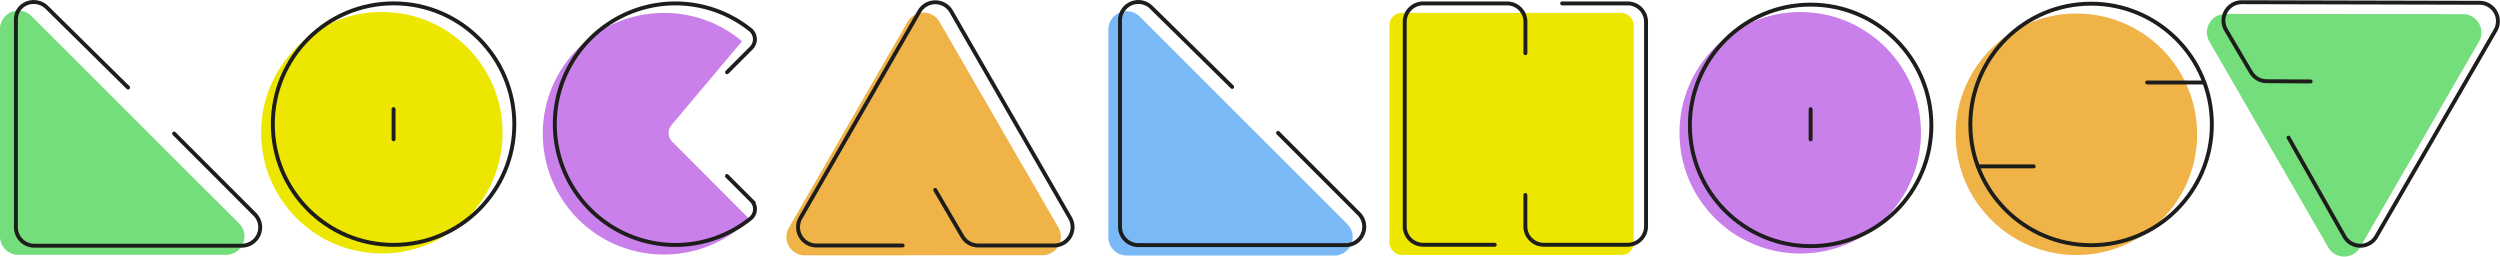 <?xml version="1.0"?>
<svg xmlns="http://www.w3.org/2000/svg" viewBox="0 0 637.68 65.49" width="637.68" height="65.49"><defs><style>.cls-1{fill:#c980ea;}.cls-2{fill:#74de7d;}.cls-3{fill:#ede600;}.cls-4{fill:#79b9f6;}.cls-5{fill:#efb348;}.cls-6,.cls-7{fill:none;stroke:#1d1d1b;stroke-linecap:round;}.cls-6{stroke-miterlimit:10;}.cls-7{stroke-linejoin:round;}</style></defs><title>Asset 19</title><g id="Layer_2" data-name="Layer 2"><g id="Assets"><path class="cls-1" d="M191.18,55.9a30.7,30.7,0,0,1-20.87,9,30.8,30.8,0,0,1-2.12-61.57,30.69,30.69,0,0,1,21.08,7.19l-18,21.4a3.13,3.13,0,0,0,.18,4.21Z"></path><path class="cls-2" d="M567.59,3.56a4.69,4.69,0,0,0-4.06,7l30.34,52.54a4.69,4.69,0,0,0,8.12,0L632.33,10.6a4.69,4.69,0,0,0-4.06-7Z"></path><circle class="cls-3" cx="97.4" cy="33.85" r="30.8"></circle><rect class="cls-3" x="354.4" y="3.29" width="62.33" height="61.74" rx="3.09" ry="3.09"></rect><path class="cls-4" d="M323.06,36.57l20.61,20.61a4.69,4.69,0,0,1-3.32,8H287.4a4.69,4.69,0,0,1-4.69-4.69V7.55a4.69,4.69,0,0,1,8-3.32l20.61,20.61"></path><path class="cls-2" d="M40.35,36.42,61,57a4.69,4.69,0,0,1-3.32,8H4.69A4.69,4.69,0,0,1,0,60.34V7.39A4.69,4.69,0,0,1,8,4.08L28.61,24.68"></path><circle class="cls-1" cx="459.19" cy="33.87" r="30.8"></circle><circle class="cls-5" cx="529.63" cy="34.25" r="30.8"></circle><path class="cls-5" d="M227.26,65.13h-22a4.69,4.69,0,0,1-4.06-7L231.5,5.55a4.69,4.69,0,0,1,8.12,0L270,58.09a4.69,4.69,0,0,1-4.06,7h-22"></path><path class="cls-6" d="M381.27,62.43H363a4.7,4.7,0,0,1-4.69-4.69V5.56A4.7,4.7,0,0,1,363,.87h21.4a4.69,4.69,0,0,1,4.69,4.69v8"></path><path class="cls-6" d="M398.46.87h16.71a4.7,4.7,0,0,1,4.69,4.69V57.74a4.7,4.7,0,0,1-4.69,4.69h-21.4a4.69,4.69,0,0,1-4.69-4.69v-8"></path><path class="cls-7" d="M44.41,34.07,65,54.67a4.69,4.69,0,0,1-3.32,8H8.75A4.69,4.69,0,0,1,4.06,58V5c0-4.18,5.05-6,8-3L32.67,22.33"></path><path class="cls-7" d="M230.23,62.62h-22a4.69,4.69,0,0,1-4.06-7l30.34-52.7a4.69,4.69,0,0,1,8.12,0l30.34,52.7a4.69,4.69,0,0,1-4.06,7H249.52a4.69,4.69,0,0,1-4.05-2.33l-6.92-11.84"></path><path class="cls-7" d="M326,33.91l20.61,20.61a4.69,4.69,0,0,1-3.32,8H290.37a4.69,4.69,0,0,1-4.69-4.69V5.2a4.69,4.69,0,0,1,8-3.32l20.61,20.29"></path><circle class="cls-6" cx="100.39" cy="31.66" r="30.8"></circle><path class="cls-6" d="M185.43,44.9l6.22,6.22a3.11,3.11,0,0,1-.2,4.61,30.67,30.67,0,0,1-19,6.75A30.8,30.8,0,1,1,172.2.87a30.67,30.67,0,0,1,19.13,6.66,3.15,3.15,0,0,1,.32,4.7l-6.19,6.19"></path><path class="cls-7" d="M583.74,35.11,598,60.34a4.69,4.69,0,0,0,8.12,0L636.54,7.71a4.69,4.69,0,0,0-4-7L571.82.56a4.69,4.69,0,0,0-4.07,7l6.37,10.8a4.69,4.69,0,0,0,4,2.35l11.25.07"></path><circle class="cls-6" cx="533.38" cy="31.74" r="30.8"></circle><line class="cls-7" x1="561.96" y1="21.04" x2="547.69" y2="21.04"></line><line class="cls-7" x1="518.75" y1="42.44" x2="504.49" y2="42.44"></line><line class="cls-7" x1="100.39" y1="27.82" x2="100.39" y2="35.53"></line><circle class="cls-6" cx="461.84" cy="31.98" r="30.8"></circle><line class="cls-7" x1="461.84" y1="27.83" x2="461.84" y2="35.54"></line></g></g></svg>
